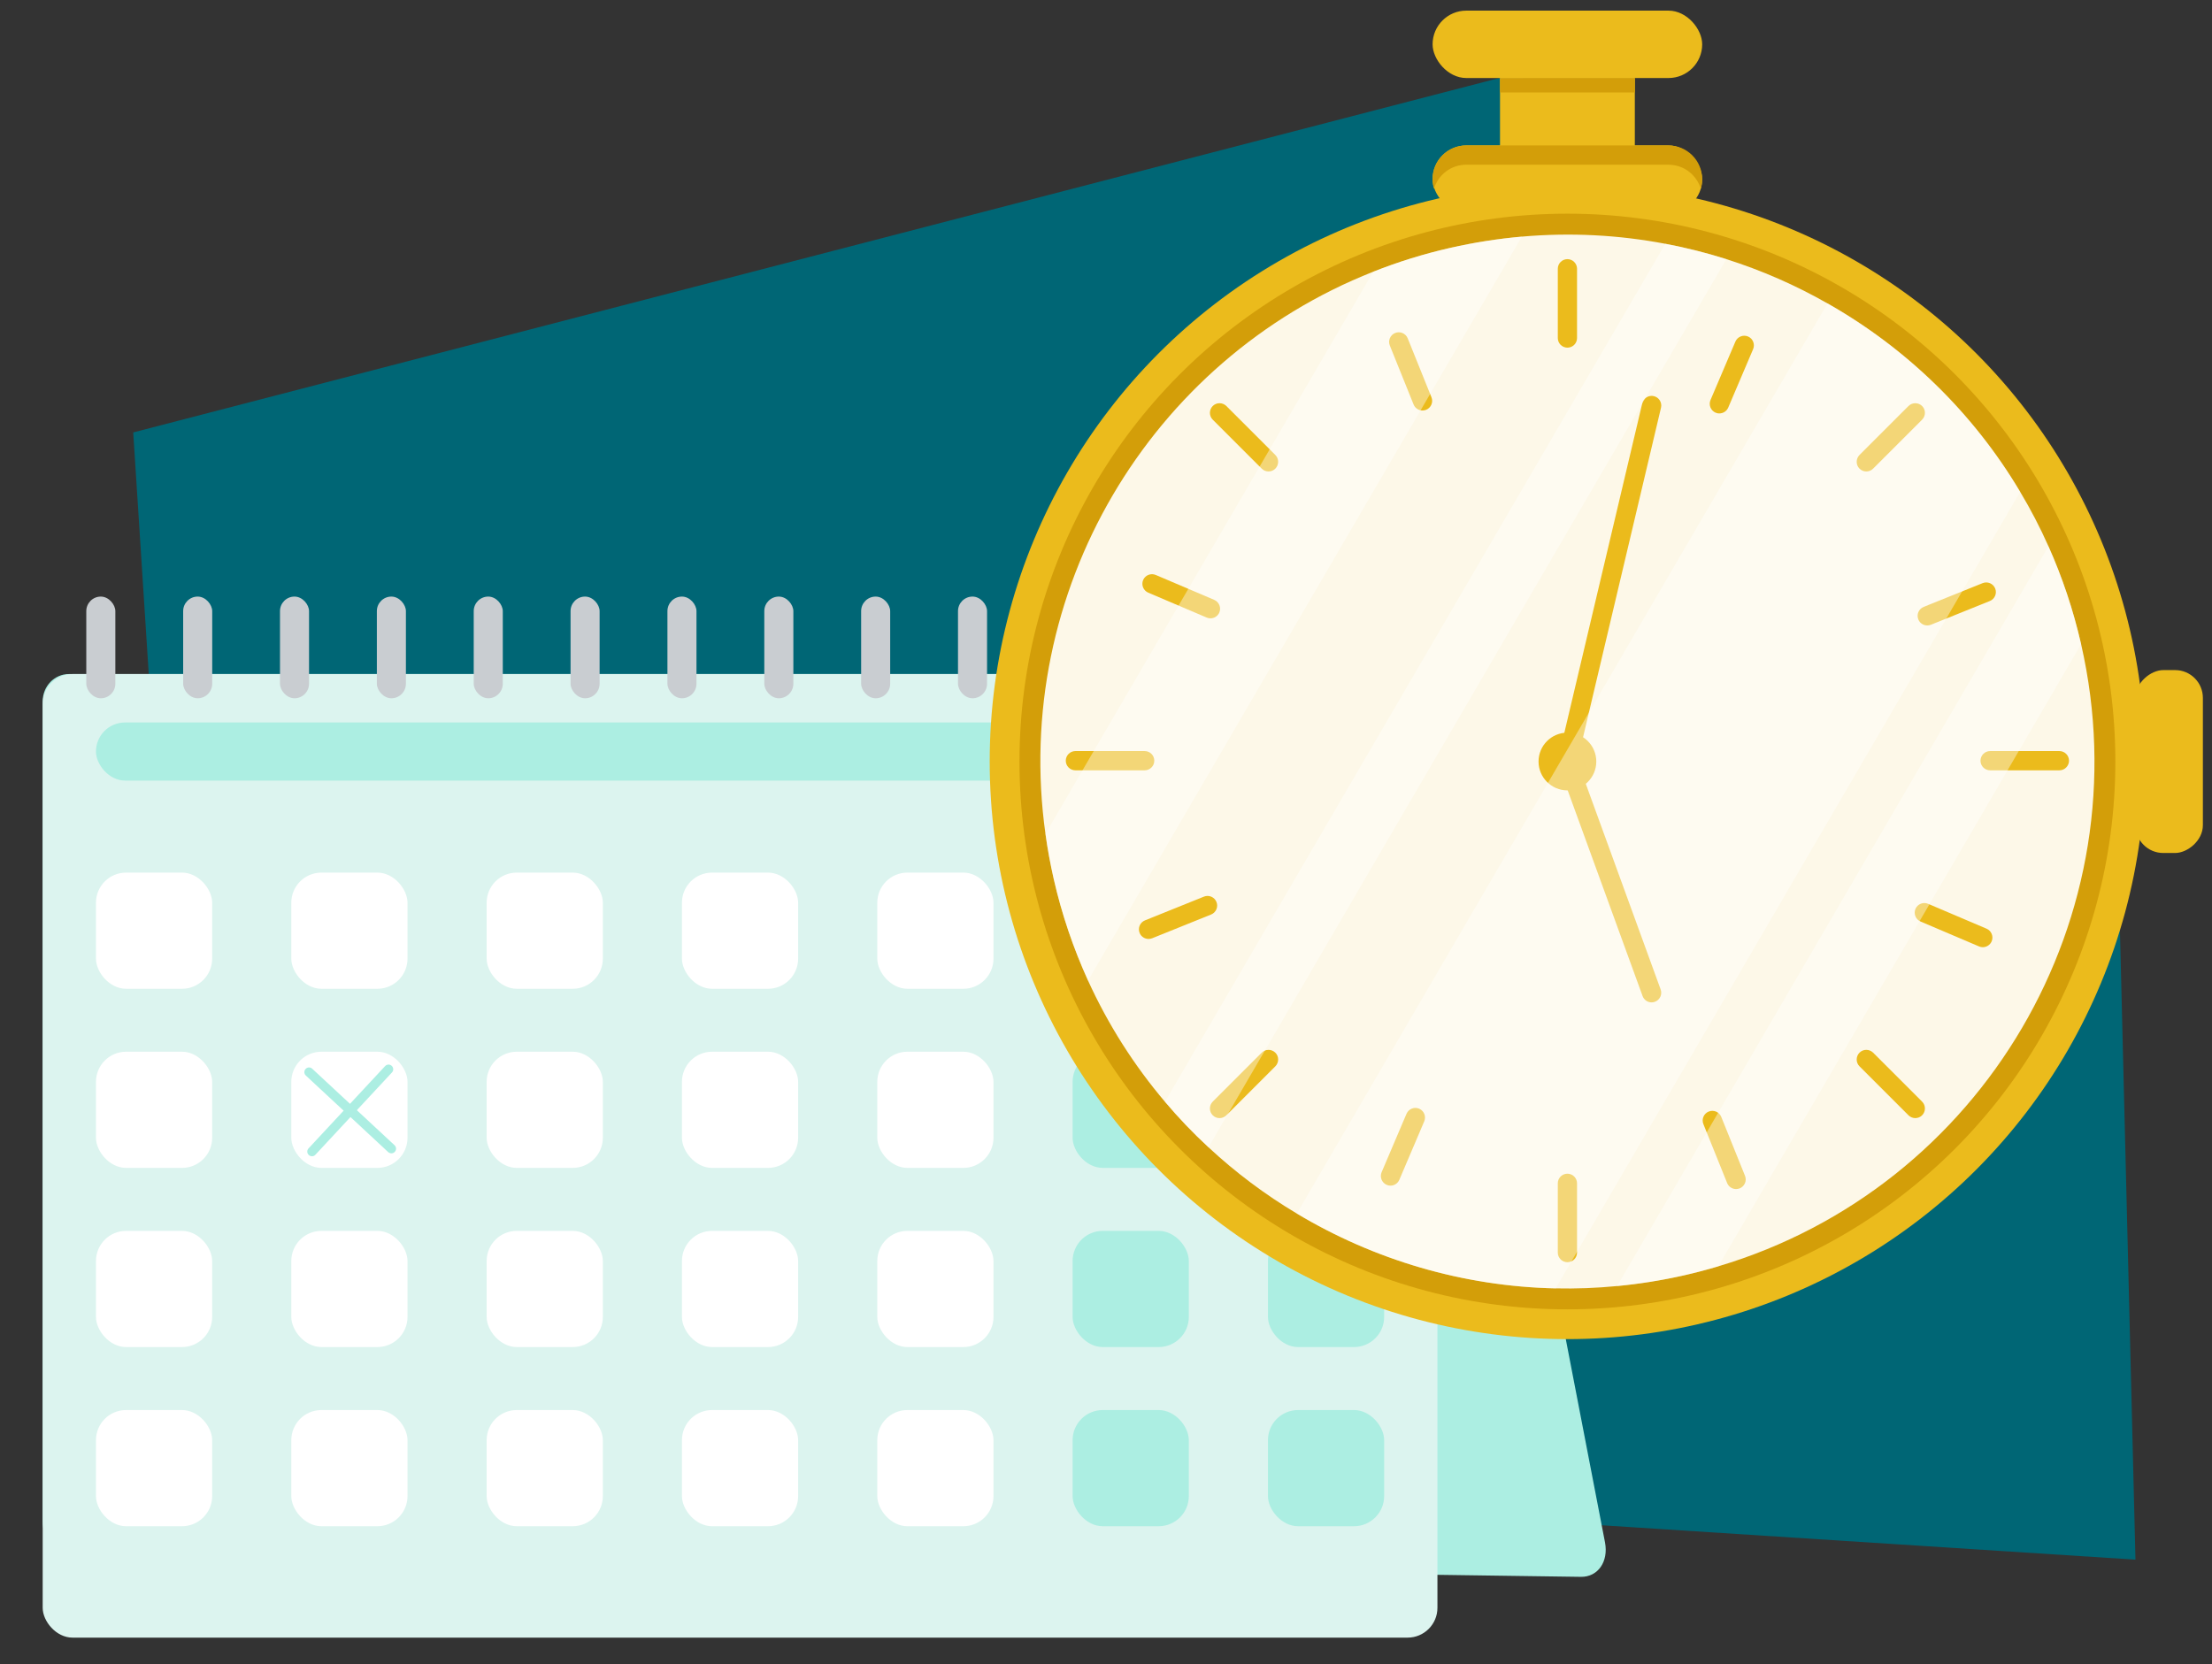 <?xml version="1.0" encoding="UTF-8"?>
<svg id="main" xmlns="http://www.w3.org/2000/svg" viewBox="0 0 485 365">
  <rect x="0" y="0" width="485" height="365" fill="#333333" stroke="none"/>
  <defs>
    <style>
      .cls-1 {
        fill: #aceee2;
      }

      .cls-1, .cls-2, .cls-3, .cls-4, .cls-5, .cls-6, .cls-7, .cls-8, .cls-9 {
        stroke-width: 0px;
      }

      .cls-2 {
        opacity: .4;
      }

      .cls-2, .cls-7 {
        fill: #fff;
      }

      .cls-3 {
        fill: #dcf4ef;
      }

      .cls-4 {
        fill: #ebbb1c;
      }

      .cls-5 {
        fill: #d39e09;
      }

      .cls-6 {
        fill: #c9cdd1;
      }

      .cls-8 {
        fill: #006675;
      }

      .cls-9 {
        fill: #fdf8e8;
      }
    </style>
  </defs>
  <g id="main-2" data-name="main">
    <polygon id="background" class="cls-8" points="333 16 29.21 94.83 43.34 314.66 468.22 342.03 464 171 333 16"/>
    <g id="calendar">
      <path class="cls-1" d="m346.63,345.8l-330.83-4.65c-3.56-.05-6.44-3.43-6.44-7.54v-179.82c0-3.3,2.57-5.97,5.74-5.97h294.08c3.31,0,6.52,2.73,7.17,6.1l35.56,184.32c.81,4.22-1.55,7.62-5.28,7.56Z"/>
      <rect class="cls-3" x="9.36" y="147.82" width="305.81" height="211.31" rx="6.54" ry="6.54"/>
      <rect class="cls-1" x="21.04" y="158.44" width="282.45" height="12.74" rx="6.37" ry="6.37"/>
      <rect class="cls-7" x="21.04" y="191.36" width="25.48" height="25.48" rx="6.61" ry="6.61"/>
      <rect class="cls-7" x="63.87" y="191.36" width="25.48" height="25.48" rx="6.61" ry="6.61"/>
      <rect class="cls-7" x="106.7" y="191.36" width="25.48" height="25.48" rx="6.61" ry="6.61"/>
      <rect class="cls-7" x="149.52" y="191.36" width="25.48" height="25.48" rx="6.61" ry="6.61"/>
      <rect class="cls-7" x="192.35" y="191.36" width="25.48" height="25.48" rx="6.61" ry="6.61"/>
      <rect class="cls-1" x="235.18" y="191.36" width="25.48" height="25.48" rx="6.61" ry="6.61"/>
      <rect class="cls-1" x="278.01" y="191.36" width="25.48" height="25.48" rx="6.61" ry="6.61"/>
      <rect class="cls-7" x="21.04" y="230.64" width="25.48" height="25.48" rx="6.61" ry="6.61"/>
      <rect class="cls-7" x="63.87" y="230.64" width="25.48" height="25.48" rx="6.61" ry="6.61"/>
      <rect class="cls-7" x="106.7" y="230.64" width="25.48" height="25.48" rx="6.61" ry="6.61"/>
      <rect class="cls-7" x="149.52" y="230.64" width="25.48" height="25.48" rx="6.61" ry="6.61"/>
      <rect class="cls-7" x="192.35" y="230.64" width="25.48" height="25.48" rx="6.61" ry="6.61"/>
      <rect class="cls-1" x="235.18" y="230.64" width="25.48" height="25.48" rx="6.61" ry="6.61"/>
      <rect class="cls-1" x="278.01" y="230.64" width="25.48" height="25.48" rx="6.61" ry="6.61"/>
      <rect class="cls-7" x="21.04" y="269.93" width="25.48" height="25.48" rx="6.61" ry="6.61"/>
      <rect class="cls-7" x="63.87" y="269.93" width="25.48" height="25.48" rx="6.61" ry="6.61"/>
      <rect class="cls-7" x="106.7" y="269.93" width="25.48" height="25.48" rx="6.61" ry="6.61"/>
      <rect class="cls-7" x="149.52" y="269.93" width="25.48" height="25.48" rx="6.61" ry="6.61"/>
      <rect class="cls-7" x="192.35" y="269.93" width="25.48" height="25.48" rx="6.61" ry="6.61"/>
      <rect class="cls-1" x="235.18" y="269.93" width="25.48" height="25.48" rx="6.61" ry="6.61"/>
      <rect class="cls-1" x="278.01" y="269.93" width="25.48" height="25.48" rx="6.61" ry="6.61"/>
      <rect class="cls-7" x="21.04" y="309.22" width="25.48" height="25.48" rx="6.61" ry="6.61"/>
      <rect class="cls-7" x="63.87" y="309.22" width="25.48" height="25.48" rx="6.61" ry="6.61"/>
      <rect class="cls-7" x="106.7" y="309.22" width="25.48" height="25.48" rx="6.61" ry="6.61"/>
      <rect class="cls-7" x="149.52" y="309.22" width="25.48" height="25.48" rx="6.61" ry="6.61"/>
      <rect class="cls-7" x="192.35" y="309.22" width="25.48" height="25.48" rx="6.61" ry="6.61"/>
      <rect class="cls-1" x="235.18" y="309.22" width="25.48" height="25.48" rx="6.61" ry="6.61"/>
      <rect class="cls-1" x="278.01" y="309.22" width="25.48" height="25.48" rx="6.61" ry="6.61"/>
      <rect class="cls-6" x="18.92" y="130.83" width="6.37" height="22.3" rx="3.19" ry="3.19"/>
      <rect class="cls-6" x="40.16" y="130.83" width="6.37" height="22.3" rx="3.19" ry="3.19"/>
      <rect class="cls-6" x="61.39" y="130.83" width="6.37" height="22.3" rx="3.19" ry="3.19"/>
      <rect class="cls-6" x="82.63" y="130.83" width="6.37" height="22.3" rx="3.19" ry="3.19"/>
      <rect class="cls-6" x="103.87" y="130.83" width="6.37" height="22.3" rx="3.19" ry="3.19"/>
      <rect class="cls-6" x="125.1" y="130.83" width="6.37" height="22.3" rx="3.19" ry="3.19"/>
      <rect class="cls-6" x="146.34" y="130.83" width="6.37" height="22.3" rx="3.19" ry="3.19"/>
      <rect class="cls-6" x="167.58" y="130.83" width="6.37" height="22.3" rx="3.19" ry="3.19"/>
      <rect class="cls-6" x="188.81" y="130.83" width="6.37" height="22.3" rx="3.19" ry="3.19"/>
      <rect class="cls-6" x="210.05" y="130.83" width="6.37" height="22.3" rx="3.19" ry="3.19"/>
      <rect class="cls-6" x="231.29" y="130.83" width="6.37" height="22.3" rx="3.19" ry="3.19"/>
      <rect class="cls-6" x="252.52" y="130.83" width="6.37" height="22.3" rx="3.19" ry="3.19"/>
      <rect class="cls-6" x="273.76" y="130.83" width="6.37" height="22.3" rx="3.19" ry="3.19"/>
      <rect class="cls-6" x="295" y="130.83" width="6.37" height="22.3" rx="3.19" ry="3.19"/>
      <path class="cls-1" d="m85.81,252.92c-.25,0-.5-.09-.7-.27l-18.05-16.78c-.42-.39-.44-1.04-.05-1.45.39-.42,1.04-.44,1.45-.05l18.05,16.78c.42.39.44,1.04.05,1.45-.2.22-.48.33-.75.33Z"/>
      <path class="cls-1" d="m68.4,253.56c-.25,0-.5-.09-.7-.27-.42-.39-.44-1.04-.05-1.45l16.79-18.05c.39-.42,1.04-.44,1.45-.05.42.39.44,1.04.05,1.45l-16.79,18.05c-.2.22-.48.33-.75.33Z"/>
    </g>
    <g id="stopwatch">
      <rect class="cls-4" x="328.89" y="17.11" width="29.56" height="73.89"/>
      <rect class="cls-5" x="328.89" y="17.11" width="29.56" height="3.17"/>
      <rect class="cls-4" x="314.11" y="2.33" width="59.11" height="14.78" rx="7.39" ry="7.39"/>
      <rect class="cls-4" x="314.11" y="31.89" width="59.11" height="14.78" rx="7.39" ry="7.39"/>
      <path class="cls-5" d="m373.22,39.28c0,.74-.11,1.45-.31,2.11-.35-1.19-1-2.26-1.86-3.11-1.34-1.34-3.18-2.16-5.23-2.16h-44.33c-3.36,0-6.17,2.23-7.08,5.28-.2-.67-.31-1.37-.31-2.11,0-4.08,3.3-7.39,7.39-7.39h44.33c2.05,0,3.88.82,5.23,2.16,1.34,1.34,2.16,3.18,2.16,5.23Z"/>
      <circle class="cls-4" cx="343.67" cy="167" r="126.67"/>
      <circle class="cls-5" cx="343.67" cy="167" r="120.14"/>
      <rect class="cls-4" x="455.56" y="159.61" width="40.11" height="14.78" rx="6.09" ry="6.09" transform="translate(642.61 -308.61) rotate(90)"/>
      <path class="cls-9" d="m456.3,141.26c13.65,59.72-21.66,119.2-79.54,136.44-2.41.72-4.86,1.37-7.35,1.94-4.96,1.13-9.92,1.92-14.85,2.39-4.51.44-9.01.61-13.46.51-20.35-.43-39.86-6.28-56.76-16.41-6.94-4.14-13.44-9.01-19.37-14.53-3.38-3.12-6.56-6.45-9.54-9.98-6.73-7.93-12.43-16.84-16.87-26.58-3.2-7.03-5.75-14.48-7.53-22.3-.75-3.31-1.36-6.61-1.81-9.89-7.4-52.95,22.73-103.86,71.86-123.26,5.4-2.14,11.01-3.89,16.84-5.22,5.27-1.2,10.54-2.02,15.76-2.48,10.7-.94,21.26-.37,31.46,1.57,4.54.86,9,1.98,13.38,3.37,7.73,2.45,15.17,5.71,22.18,9.71,17.21,9.76,31.89,23.91,42.24,41.32,2.29,3.82,4.36,7.8,6.2,11.93,3.03,6.78,5.44,13.95,7.16,21.46Z"/>
      <circle class="cls-4" cx="343.67" cy="167" r="6.33"/>
      <path class="cls-4" d="m362.13,219.82c-.86,0-1.67-.53-1.98-1.39l-18.46-50.71c-.14-.39-.17-.81-.07-1.21l18.46-78.07c.27-1.13,1.41-1.84,2.54-1.57,1.13.27,1.84,1.41,1.57,2.54l-18.32,77.46,18.24,50.11c.4,1.1-.17,2.31-1.26,2.71-.24.09-.48.13-.72.13Z"/>
      <path class="cls-4" d="m343.67,76.24c-1.17,0-2.11-.95-2.11-2.11v-15.19c0-1.17.95-2.11,2.11-2.11s2.11.95,2.11,2.11v15.19c0,1.17-.95,2.11-2.11,2.11Z"/>
      <path class="cls-4" d="m343.67,276.8c-1.17,0-2.11-.95-2.11-2.11v-15.19c0-1.17.95-2.11,2.11-2.11s2.11.95,2.11,2.11v15.19c0,1.17-.95,2.11-2.11,2.11Z"/>
      <path class="cls-4" d="m451.54,168.93h-15.19c-1.17,0-2.11-.95-2.11-2.11s.95-2.11,2.11-2.11h15.19c1.17,0,2.11.95,2.11,2.11s-.95,2.11-2.11,2.11Z"/>
      <path class="cls-4" d="m250.98,168.93h-15.19c-1.17,0-2.11-.95-2.11-2.11s.95-2.11,2.11-2.11h15.19c1.17,0,2.11.95,2.11,2.11s-.95,2.11-2.11,2.11Z"/>
      <path class="cls-4" d="m409.2,103.39c-.54,0-1.08-.21-1.49-.62-.82-.82-.82-2.16,0-2.99l10.74-10.74c.82-.82,2.16-.82,2.99,0,.82.82.82,2.16,0,2.99l-10.74,10.74c-.41.41-.95.62-1.49.62Z"/>
      <path class="cls-4" d="m267.39,245.2c-.54,0-1.08-.21-1.49-.62-.82-.82-.82-2.16,0-2.99l10.74-10.74c.82-.82,2.16-.82,2.99,0s.82,2.16,0,2.99l-10.74,10.74c-.41.41-.95.62-1.49.62Z"/>
      <path class="cls-4" d="m419.94,245.2c-.54,0-1.08-.21-1.49-.62l-10.74-10.74c-.82-.82-.82-2.16,0-2.99s2.16-.82,2.99,0l10.74,10.74c.82.82.82,2.16,0,2.99-.41.41-.95.62-1.49.62Z"/>
      <path class="cls-4" d="m278.13,103.39c-.54,0-1.08-.21-1.49-.62l-10.74-10.74c-.82-.82-.82-2.16,0-2.99.82-.82,2.16-.82,2.99,0l10.74,10.74c.82.82.82,2.16,0,2.99-.41.41-.95.62-1.49.62Z"/>
      <path class="cls-4" d="m376.99,90.67c-.28,0-.56-.05-.83-.17-1.07-.46-1.57-1.7-1.12-2.77l5.46-12.82c.46-1.07,1.7-1.57,2.77-1.12,1.07.46,1.57,1.7,1.12,2.77l-5.46,12.82c-.34.8-1.12,1.28-1.94,1.28Z"/>
      <path class="cls-4" d="m304.88,260.01c-.28,0-.56-.05-.83-.17-1.07-.46-1.57-1.7-1.12-2.77l5.46-12.82c.46-1.07,1.7-1.57,2.77-1.12,1.07.46,1.57,1.7,1.12,2.77l-5.46,12.82c-.34.8-1.12,1.29-1.94,1.29Z"/>
      <path class="cls-4" d="m434.75,207.72c-.28,0-.56-.05-.83-.17l-12.82-5.46c-1.07-.46-1.57-1.7-1.12-2.77.46-1.07,1.7-1.57,2.77-1.12l12.82,5.46c1.07.46,1.57,1.7,1.12,2.77-.34.8-1.12,1.29-1.94,1.29Z"/>
      <path class="cls-4" d="m265.41,135.6c-.28,0-.56-.05-.83-.17l-12.82-5.46c-1.07-.46-1.57-1.7-1.12-2.77.46-1.07,1.7-1.57,2.77-1.11l12.82,5.46c1.07.46,1.57,1.7,1.12,2.77-.34.8-1.12,1.28-1.94,1.28Z"/>
      <path class="cls-4" d="m422.57,137.16c-.84,0-1.63-.5-1.96-1.32-.44-1.08.09-2.31,1.17-2.75l12.93-5.21c1.09-.43,2.31.09,2.75,1.17.44,1.08-.09,2.31-1.17,2.75l-12.93,5.21c-.26.1-.53.15-.79.15Z"/>
      <path class="cls-4" d="m251.83,205.91c-.84,0-1.63-.5-1.96-1.32-.44-1.08.09-2.31,1.17-2.75l12.93-5.21c1.09-.44,2.31.09,2.75,1.17s-.09,2.31-1.17,2.75l-12.93,5.21c-.26.1-.53.15-.79.15Z"/>
      <path class="cls-4" d="m380.65,260.76c-.84,0-1.63-.5-1.96-1.32l-5.21-12.93c-.44-1.08.09-2.31,1.17-2.75,1.09-.44,2.31.09,2.75,1.17l5.21,12.93c.44,1.08-.09,2.31-1.17,2.75-.26.1-.53.15-.79.15Z"/>
      <path class="cls-4" d="m311.9,90.02c-.84,0-1.63-.5-1.96-1.32l-5.21-12.93c-.44-1.08.09-2.31,1.17-2.75,1.09-.43,2.31.09,2.75,1.17l5.21,12.93c.44,1.08-.09,2.31-1.17,2.75-.26.1-.53.15-.79.15Z"/>
      <path class="cls-2" d="m333.69,51.88l-95.12,163.16c-3.2-7.03-5.75-14.48-7.53-22.3-.75-3.31-1.36-6.61-1.81-9.89l71.86-123.26c5.4-2.14,11.01-3.89,16.84-5.22,5.27-1.2,10.54-2.02,15.76-2.48Z"/>
      <path class="cls-2" d="m456.3,141.26l-79.54,136.44c-2.41.72-4.86,1.37-7.35,1.94-4.96,1.13-9.92,1.92-14.85,2.39l94.58-162.23c3.03,6.78,5.44,13.95,7.16,21.46Z"/>
      <path class="cls-2" d="m442.94,107.86l-101.84,174.68c-20.35-.43-39.86-6.28-56.76-16.41l116.36-199.6c17.21,9.76,31.89,23.91,42.24,41.32Z"/>
      <path class="cls-2" d="m378.52,56.83l-113.55,194.77c-3.38-3.12-6.56-6.45-9.54-9.98l109.71-188.17c4.54.86,9,1.98,13.38,3.37Z"/>
    </g>
  </g>
</svg>